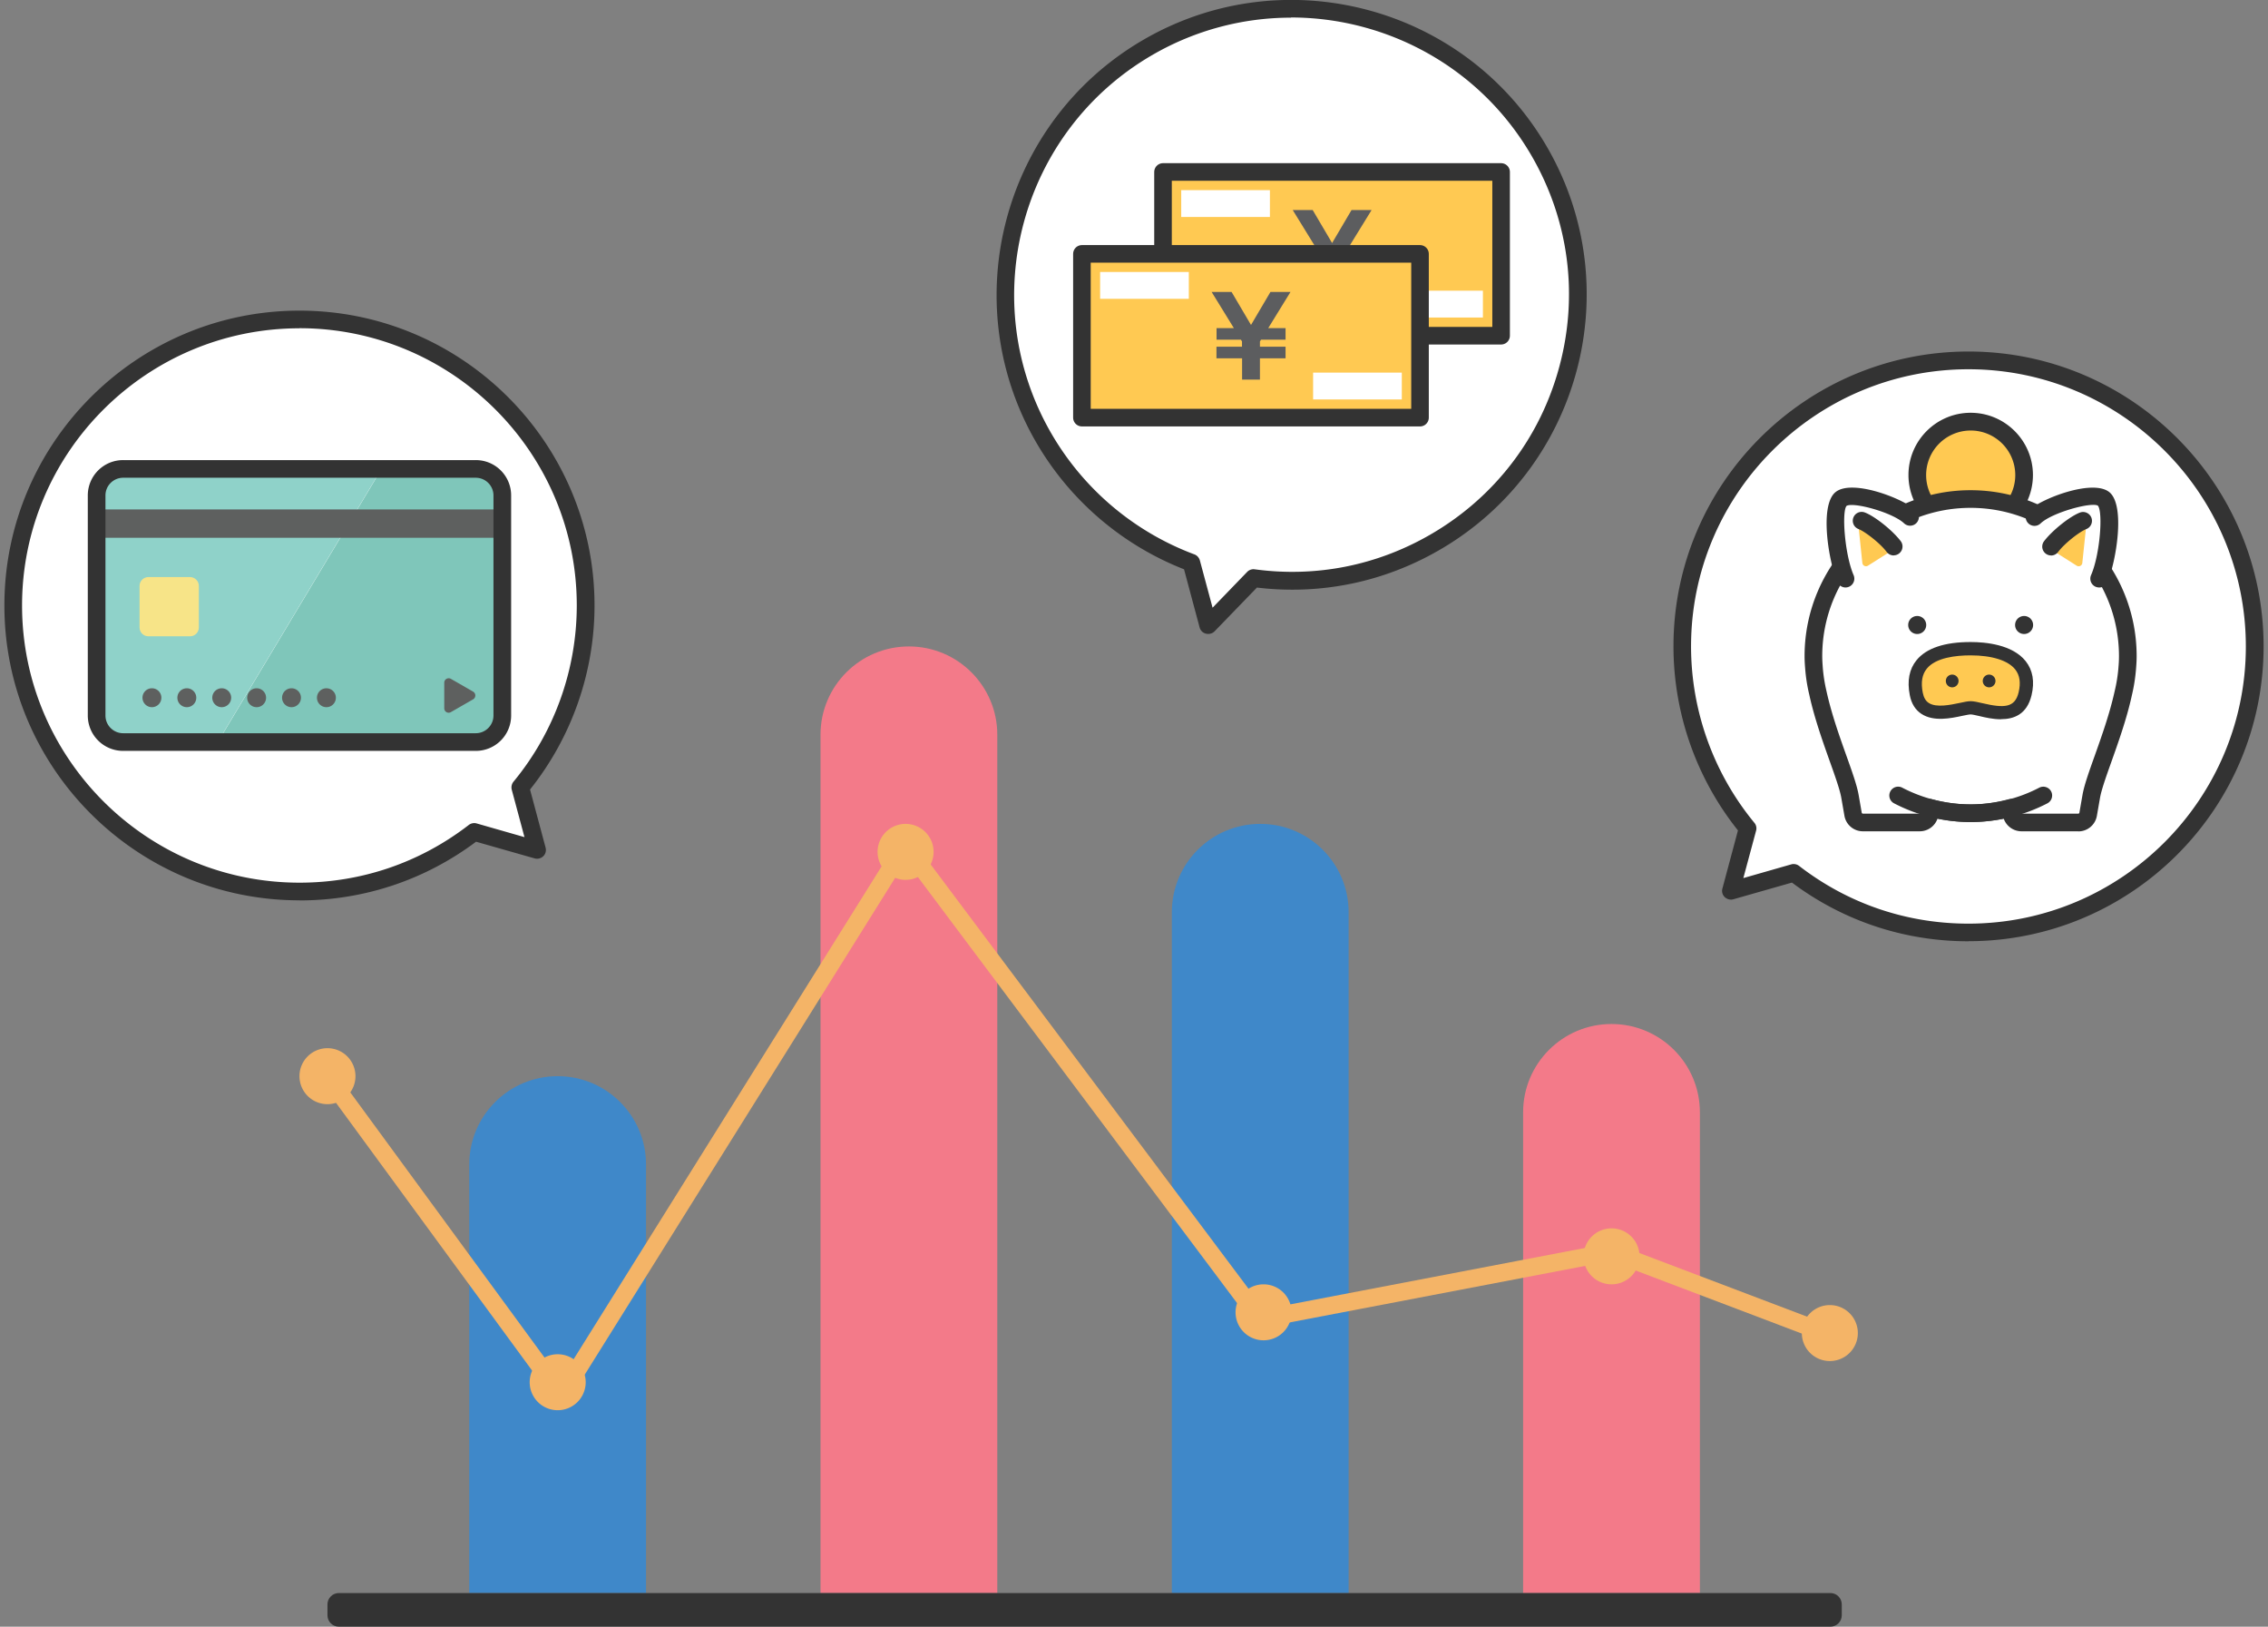 <svg width="258" height="185" viewBox="0 0 258 185" fill="none" xmlns="http://www.w3.org/2000/svg"><rect x="0" y="0" width="258" height="185" fill="#808080" stroke="none"/><g clip-path="url(#clip0_1120_3116)"><path d="M59.19 89.563a32.386 32.386 0 007.437-20.691c0-17.961-14.582-32.529-32.561-32.529-17.98 0-32.561 14.558-32.561 32.519 0 17.96 14.582 32.528 32.56 32.528 7.488 0 14.382-2.53 19.879-6.777l7.145 2.038-1.9-7.098v.01z" fill="#fff"/><path d="M34.066 102.394C15.554 102.394.5 87.354.5 68.862c0-18.493 15.054-33.533 33.566-33.533 18.511 0 33.566 15.04 33.566 33.533a33.6 33.6 0 01-7.337 20.932l1.77 6.606c.09.352 0 .723-.262.974a1.017 1.017 0 01-.985.251l-6.663-1.897c-5.839 4.367-12.773 6.676-20.09 6.676v-.01zm0-65.057C16.67 37.337 2.51 51.483 2.51 68.862c0 17.378 14.16 31.524 31.556 31.524 7.035 0 13.698-2.269 19.265-6.566.251-.19.583-.26.894-.17l5.437 1.556-1.447-5.392c-.08-.31-.01-.652.191-.903 4.653-5.622 7.206-12.75 7.206-20.06 0-17.378-14.16-31.524-31.556-31.524l.01.01z" fill="#333"/><path d="M175.123 17.258C166.129 1.697 146.22-3.634 130.644 5.351c-15.577 8.986-20.914 28.874-11.919 44.435a32.433 32.433 0 0016.803 14.206l1.899 7.099 5.166-5.331c6.884.923 14.119-.322 20.601-4.067 15.577-8.985 20.914-28.873 11.919-44.435h.01z" fill="#fff"/><path d="M137.427 72.094a.988.988 0 01-.965-.743l-1.769-6.605a33.662 33.662 0 01-16.833-14.457c-9.256-16.014-3.738-36.565 12.291-45.811C146.18-4.77 166.752.743 176.007 16.756c9.256 16.013 3.739 36.565-12.29 45.81-6.332 3.655-13.497 5.121-20.733 4.258l-4.813 4.97a.99.99 0 01-.724.3h-.02zm9.436-70.086a31.4 31.4 0 00-15.727 4.217c-15.065 8.694-20.25 28.01-11.547 43.06a31.595 31.595 0 0016.28 13.764c.302.11.533.371.623.682l1.447 5.382 3.93-4.066a1 1 0 01.854-.301c6.974.943 13.879-.422 19.969-3.936 7.296-4.207 12.522-11.003 14.702-19.146 2.181-8.132 1.066-16.625-3.155-23.924-5.839-10.1-16.472-15.752-27.386-15.752l.01.02z" fill="#333"/><path d="M63.441 122.393c5.547 0 10.05 4.498 10.05 10.04v48.742H53.38v-48.742c0-5.542 4.503-10.04 10.05-10.04h.01z" fill="#3F88C9"/><path d="M103.399 73.52c5.547 0 10.049 4.498 10.049 10.04v97.615h-20.11V83.56c0-5.542 4.503-10.04 10.051-10.04h.01z" fill="#F37A89"/><path d="M143.366 93.7c5.547 0 10.05 4.498 10.05 10.039v77.436h-20.11v-77.436c0-5.541 4.502-10.04 10.05-10.04h.01z" fill="#3F88C9"/><path d="M183.323 116.459c5.548 0 10.05 4.498 10.05 10.04v54.676h-20.109v-54.676c0-5.542 4.502-10.04 10.049-10.04h.01z" fill="#F37A89"/><path d="M208.216 181.175H38.548c-.716 0-1.297.58-1.297 1.295v1.235c0 .715.58 1.295 1.297 1.295h169.668c.716 0 1.297-.58 1.297-1.295v-1.235c0-.715-.581-1.295-1.297-1.295z" fill="#333"/><path d="M57.14 56.101v25.531a2.765 2.765 0 01-2.774 2.77H24.78L43.402 53.34h10.974a2.771 2.771 0 012.774 2.771l-.01-.01z" fill="#7FC6BA"/><path d="M43.392 53.33L24.77 84.393H13.756a2.771 2.771 0 01-2.774-2.771v-25.53a2.778 2.778 0 012.774-2.772h29.636v.01z" fill="#8FD2C9"/><path d="M57.14 57.938H10.992v3.223H57.14v-3.223z" fill="#5E605F"/><path d="M21.614 65.629h-4.733c-.555 0-1.005.45-1.005 1.004v4.729c0 .554.45 1.004 1.005 1.004h4.733c.555 0 1.005-.45 1.005-1.004v-4.73c0-.554-.45-1.003-1.005-1.003z" fill="#F7E488"/><path d="M17.283 80.427a1.075 1.075 0 100-2.15 1.075 1.075 0 000 2.15zm3.97 0a1.075 1.075 0 100-2.15 1.075 1.075 0 000 2.15zm3.969 0a1.075 1.075 0 10.001-2.15 1.075 1.075 0 000 2.15zm3.97 0a1.075 1.075 0 100-2.15 1.075 1.075 0 000 2.15zm3.969 0a1.075 1.075 0 10.001-2.15 1.075 1.075 0 000 2.15zm3.97 0a1.075 1.075 0 10.001-2.15 1.075 1.075 0 00-.001 2.15zm16.692-1.767l-2.532-1.456a.504.504 0 00-.754.432v2.922a.5.5 0 00.754.431l2.532-1.455a.508.508 0 000-.874z" fill="#5E605F"/><path d="M54.125 85.397H14.007a4.017 4.017 0 01-4.02-4.016V56.342a4.017 4.017 0 014.02-4.016h40.118a4.017 4.017 0 014.02 4.016v25.04a4.017 4.017 0 01-4.02 4.015zM14.007 54.334c-1.106 0-2.01.904-2.01 2.008v25.04c0 1.103.904 2.007 2.01 2.007h40.118c1.105 0 2.01-.904 2.01-2.008V56.342a2.015 2.015 0 00-2.01-2.008H14.007z" fill="#333"/><path d="M223.934 40.992c-17.979 0-32.561 14.567-32.561 32.528 0 7.861 2.794 15.07 7.437 20.692l-1.9 7.098 7.146-2.038a32.404 32.404 0 0019.878 6.776c17.979 0 32.561-14.567 32.561-32.528 0-17.96-14.582-32.528-32.561-32.528z" fill="#fff"/><path d="M223.934 107.052c-7.316 0-14.25-2.309-20.089-6.676l-6.663 1.898c-.342.1-.724 0-.985-.251s-.362-.623-.261-.974l1.768-6.606a33.603 33.603 0 01-7.336-20.933c0-18.493 15.055-33.532 33.566-33.532 18.512 0 33.566 15.04 33.566 33.532 0 18.493-15.054 33.532-33.566 33.532v.01zm-19.888-8.784a.99.99 0 01.613.21c5.567 4.298 12.23 6.567 19.265 6.567 17.396 0 31.556-14.146 31.556-31.525 0-17.378-14.16-31.524-31.556-31.524s-31.556 14.146-31.556 31.524a31.602 31.602 0 007.206 20.06.978.978 0 01.191.903l-1.448 5.381 5.437-1.556a.852.852 0 01.272-.04h.02z" fill="#333"/><path d="M224.175 60.097c3.358 0 6.08-2.72 6.08-6.074a6.077 6.077 0 00-6.08-6.074 6.077 6.077 0 00-6.08 6.074 6.077 6.077 0 006.08 6.074z" fill="#FFC952"/><path d="M224.175 61.101c-3.899 0-7.075-3.172-7.075-7.078 0-3.905 3.176-7.078 7.075-7.078s7.085 3.173 7.085 7.078c0 3.906-3.176 7.078-7.085 7.078zm0-12.138a5.069 5.069 0 00-5.065 5.07 5.069 5.069 0 1010.14 0 5.071 5.071 0 00-5.075-5.07z" fill="#333"/><path d="M241.993 75.98c.04-.462.07-.914.07-1.356 0-9.868-8.009-17.87-17.888-17.87-9.879 0-17.888 8.002-17.888 17.87 0 .442.03.904.07 1.356.07.953.221 1.887.442 2.8 1.015 4.72 3.266 9.518 3.658 11.797l.352 2.018c.09.543.573.944 1.126.944h6.451c.634 0 1.146-.512 1.146-1.145v-.542c1.487.402 3.035.633 4.653.633 1.618 0 3.166-.231 4.653-.633v.542c0 .633.513 1.145 1.146 1.145h6.452a1.15 1.15 0 001.125-.944l.352-2.018c.392-2.279 2.643-7.078 3.658-11.796.221-.914.362-1.848.442-2.801h-.02z" fill="#fff"/><path d="M236.416 94.543h-6.452a2.15 2.15 0 01-2.03-1.446 18.29 18.29 0 01-7.528 0 2.141 2.141 0 01-2.03 1.446h-6.451a2.128 2.128 0 01-2.111-1.777l-.352-2.018c-.16-.924-.683-2.4-1.296-4.116-.784-2.209-1.769-4.95-2.352-7.64a18.73 18.73 0 01-.462-2.932c-.04-.482-.07-.964-.07-1.436 0-10.4 8.472-18.874 18.883-18.874s18.893 8.463 18.893 18.874c0 .472-.03.954-.07 1.446-.08.994-.231 1.988-.462 2.952-.573 2.67-1.558 5.411-2.342 7.62-.613 1.717-1.135 3.193-1.296 4.116l-.352 2.018a2.135 2.135 0 01-2.11 1.777l-.01-.01zm-7.588-3.695c.221 0 .432.07.613.211a.99.99 0 01.392.794v.542c0 .07.06.14.131.14h6.452c.07 0 .12-.05.13-.11l.352-2.018c.191-1.095.744-2.65 1.387-4.448.804-2.259 1.718-4.829 2.281-7.389.211-.883.352-1.777.422-2.66v-.01c.04-.432.06-.854.06-1.276 0-9.296-7.567-16.866-16.883-16.866-9.316 0-16.873 7.56-16.873 16.866 0 .412.03.844.06 1.276.07.903.211 1.787.412 2.65.563 2.59 1.477 5.15 2.281 7.41.643 1.796 1.196 3.352 1.387 4.447l.352 2.018c.01.06.07.11.131.11h6.451c.071 0 .131-.06.131-.14v-.542a.99.99 0 01.392-.794 1.01 1.01 0 01.874-.17c2.945.793 5.829.793 8.774 0 .09-.02.17-.03.261-.03l.03-.01z" fill="#333"/><path d="M224.175 93.489c-3.035 0-6.04-.733-8.713-2.128a.998.998 0 01-.422-1.356 1 1 0 011.357-.421 16.75 16.75 0 007.788 1.897 16.75 16.75 0 007.789-1.897 1.01 1.01 0 011.356.421 1.007 1.007 0 01-.422 1.356 19.027 19.027 0 01-8.713 2.128h-.02z" fill="#333"/><path d="M230.366 78.921c0 3.715-4.915 1.587-6.191 1.587-1.196 0-6.191 1.968-6.191-1.587 0-4.226 2.774-5.14 6.191-5.14s6.191 1.034 6.191 5.14z" fill="#FFC952"/><path d="M222.075 78.169a.723.723 0 100-1.447.723.723 0 000 1.447zm4.2 0a.723.723 0 10.001-1.447.723.723 0 00-.001 1.447zm-8.18-6.064a1.025 1.025 0 100-2.05 1.025 1.025 0 000 2.05zm12.16 0a1.025 1.025 0 100-2.05 1.025 1.025 0 000 2.05z" fill="#333"/><path d="M227.622 81.803c-.914 0-1.809-.21-2.442-.361-.402-.09-.814-.191-1.005-.191-.171 0-.563.08-.944.16-1.297.281-3.267.693-4.653-.22-.694-.452-1.146-1.175-1.327-2.129-.322-1.626-.06-2.972.774-3.986 1.115-1.365 3.186-2.058 6.15-2.058 1.689 0 4.754.281 6.261 2.179.814 1.024 1.035 2.34.663 3.885-.522 2.169-2.01 2.71-3.467 2.71l-.01.011zm-3.447-2.058c.372 0 .824.11 1.347.23 2.452.573 3.688.533 4.11-1.234.261-1.094.131-1.948-.382-2.6-.804-1.024-2.653-1.607-5.075-1.607-1.708 0-3.969.261-4.984 1.506-.543.663-.694 1.556-.463 2.741.111.552.332.944.684 1.165.854.562 2.452.22 3.507 0 .523-.11.925-.201 1.256-.201z" fill="#333"/><path d="M217.291 58.792l1.839 2.56-8.271 7.229-.914-2.771c-1.026-2.37-1.709-8.062-.513-9.056" fill="#fff"/><path d="M215.412 62.486c-.955-1.264-3.045-2.88-4.06-3.262l.502 4.799c.03.31.382.481.643.31l2.915-1.846z" fill="#FFC952"/><path d="M215.422 63.17c-.302 0-.603-.141-.804-.402-.794-1.055-2.533-2.35-3.196-2.6a1.007 1.007 0 11.703-1.888c1.156.432 3.186 2.058 4.101 3.273a1.007 1.007 0 01-.804 1.606v.01z" fill="#333"/><path d="M209.945 66.814c-.392 0-.754-.231-.925-.603-.965-2.209-2.09-8.684-.231-10.23 1.859-1.556 7.738.713 9.185 2.078a1 1 0 11-1.376 1.456c-1.307-1.235-5.749-2.45-6.543-1.978-.563.693-.201 5.542.804 7.871a1.005 1.005 0 01-.924 1.406h.01z" fill="#333"/><path d="M231.451 58.792l-1.839 2.56 8.271 7.229.914-2.771c1.025-2.37 1.709-8.062.513-9.056" fill="#fff"/><path d="M233.32 62.486c.955-1.264 3.045-2.88 4.06-3.262l-.502 4.799a.418.418 0 01-.643.31l-2.915-1.846z" fill="#FFC952"/><path d="M233.32 63.17a1.007 1.007 0 01-.804-1.606c.915-1.216 2.945-2.842 4.101-3.274.512-.19 1.095.07 1.296.592a1.01 1.01 0 01-.593 1.295c-.673.251-2.402 1.546-3.196 2.6a1.018 1.018 0 01-.804.402v-.01z" fill="#333"/><path d="M238.797 66.814c-.13 0-.271-.03-.402-.08a1.005 1.005 0 01-.522-1.326c1.015-2.33 1.377-7.178.774-7.901-.764-.432-5.196.783-6.503 2.008a1.002 1.002 0 11-1.376-1.456c1.447-1.365 7.326-3.624 9.195-2.078 1.859 1.546.724 8.021-.231 10.23a.995.995 0 01-.925.603h-.01z" fill="#333"/><path d="M63.853 159.71c-.322 0-.623-.151-.814-.412l-26.602-36.313a.999.999 0 01.221-1.405 1.002 1.002 0 011.407.22l25.728 35.119 38.329-61.322a.995.995 0 01.814-.472c.332 0 .653.14.844.402l40.008 53.39 39.344-7.529c.181-.03.372-.02.543.05l24.823 9.417a.998.998 0 01.583 1.295 1.004 1.004 0 01-1.297.583l-24.561-9.317-39.686 7.59a1.02 1.02 0 01-.995-.382l-39.506-52.718-38.339 61.342a1.01 1.01 0 01-.814.472h-.04l.01-.01z" fill="#F4B467"/><path d="M103.017 100.065a3.185 3.185 0 003.186-3.183 3.185 3.185 0 00-3.186-3.182 3.184 3.184 0 00-3.186 3.182 3.184 3.184 0 003.186 3.183zm-39.576 60.318a3.184 3.184 0 003.186-3.183 3.184 3.184 0 00-3.186-3.182 3.184 3.184 0 00-3.186 3.182 3.184 3.184 0 003.186 3.183zm-26.189-34.807a3.184 3.184 0 003.185-3.183 3.184 3.184 0 00-3.185-3.183 3.184 3.184 0 00-3.186 3.183 3.184 3.184 0 003.186 3.183zm106.486 26.856a3.185 3.185 0 003.186-3.183 3.185 3.185 0 00-3.186-3.183 3.185 3.185 0 00-3.186 3.183 3.185 3.185 0 003.186 3.183zm39.585-6.366a3.184 3.184 0 003.186-3.182 3.184 3.184 0 00-3.186-3.183 3.184 3.184 0 00-3.185 3.183 3.184 3.184 0 003.185 3.182zm24.833 8.725a3.185 3.185 0 003.186-3.183 3.185 3.185 0 00-3.186-3.182 3.185 3.185 0 00-3.186 3.182 3.185 3.185 0 003.186 3.183z" fill="#F4B467"/><path d="M170.761 19.557h-38.46v18.624h38.46V19.557z" fill="#FFC952"/><path d="M170.761 19.557h-38.46v18.624h38.46V19.557z" stroke="#333" stroke-width="2" stroke-linecap="round" stroke-linejoin="round"/><path d="M144.461 21.625h-10.089v3.052h10.089v-3.052zm24.23 11.435h-10.09v3.052h10.09V33.06z" fill="#fff"/><path d="M147.607 31.434V30.11h2.904v-.593l-.12-.2h-2.774V28h1.97l-2.533-4.116h2.271l2.211 3.755 2.211-3.755h2.282L153.496 28h1.97v1.316h-2.794l-.121.2v.593h2.915v1.325h-2.915v2.42h-2.03v-2.42h-2.914z" fill="#5C5D5F"/><path d="M161.536 28.874h-38.46v18.624h38.46V28.874z" fill="#FFC952"/><path d="M161.536 28.874h-38.46v18.624h38.46V28.874z" stroke="#333" stroke-width="2" stroke-linecap="round" stroke-linejoin="round"/><path d="M135.236 30.932h-10.09v3.052h10.09v-3.052zm24.229 11.445h-10.09v3.052h10.09v-3.052z" fill="#fff"/><path d="M138.381 40.751v-1.325h2.905v-.593l-.121-.2h-2.774v-1.316h1.97l-2.532-4.116h2.271l2.211 3.755 2.211-3.755h2.281l-2.533 4.116h1.97v1.316h-2.794l-.12.2v.593h2.914v1.325h-2.914v2.42h-2.03v-2.42h-2.915z" fill="#5C5D5F"/></g><defs><clipPath id="clip0_1120_3116"><path fill="#fff" transform="translate(.5)" d="M0 0h257v185H0z"/></clipPath></defs></svg>